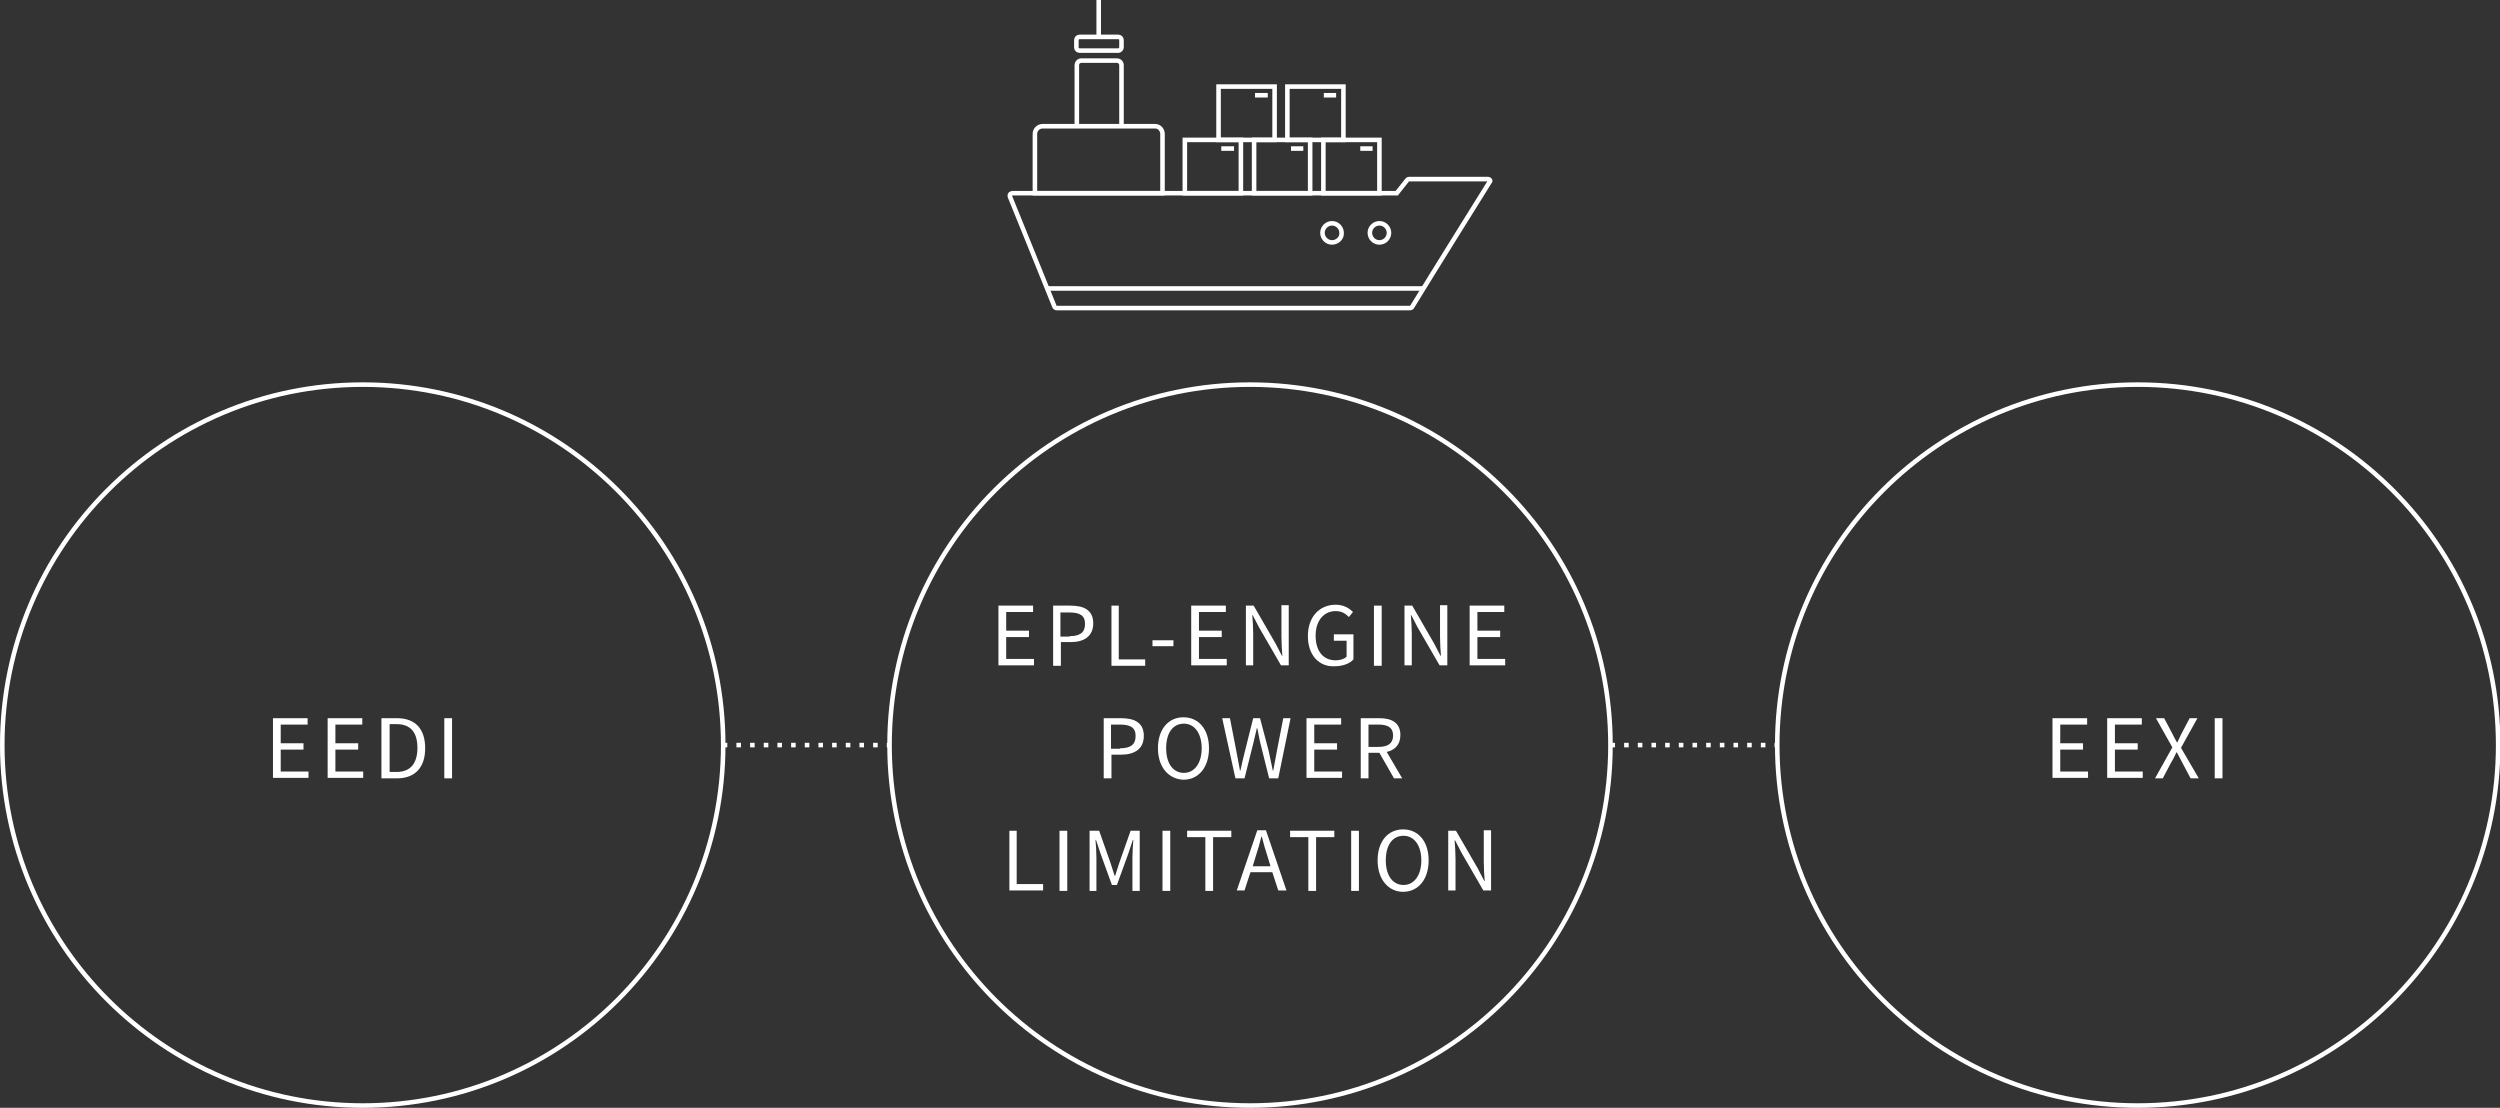 <?xml version="1.0" encoding="utf-8"?>
<!-- Generator: Adobe Illustrator 27.9.2, SVG Export Plug-In . SVG Version: 6.00 Build 0)  -->
<svg version="1.1" id="圖層_1" xmlns="http://www.w3.org/2000/svg" xmlns:xlink="http://www.w3.org/1999/xlink" x="0px" y="0px"
	 width="548.6px" height="243.1px" viewBox="0 0 548.6 243.1" style="enable-background:new 0 0 548.6 243.1;" xml:space="preserve"
	>
<rect x="0" y="0" width="548.6" height="243.1" fill="#333333" stroke="none"/>
<style type="text/css">
	.st0{fill:none;stroke:#FFFFFF;stroke-miterlimit:10;}
	.st1{fill:#FFFFFF;}
	.st2{fill:none;stroke:#FFFFFF;stroke-miterlimit:10;stroke-dasharray:1,2;}
</style>
<g>
	<g>
		<circle class="st0" cx="79.6" cy="163.5" r="79.1"/>
		<g>
			<g>
				<path class="st1" d="M59.9,157.6h7.6v1.4h-5.9v4.1h5v1.4h-5v4.8h6.1v1.4h-7.8V157.6z"/>
				<path class="st1" d="M71.9,157.6h7.6v1.4h-5.9v4.1h5v1.4h-5v4.8h6.1v1.4h-7.8V157.6z"/>
				<path class="st1" d="M83.8,157.6h3.3c4.1,0,6.2,2.4,6.2,6.6c0,4.2-2.2,6.6-6.2,6.6h-3.4V157.6z M87,169.4c3.1,0,4.6-1.9,4.6-5.3
					c0-3.4-1.5-5.2-4.6-5.2h-1.5v10.5H87z"/>
				<path class="st1" d="M97.5,157.6h1.7v13.2h-1.7V157.6z"/>
			</g>
		</g>
	</g>
	<g>
		<circle class="st0" cx="274.3" cy="163.5" r="79.1"/>
		<g>
			<g>
				<path class="st1" d="M219.1,132.9h7.6v1.4h-5.9v4.1h5v1.4h-5v4.8h6.1v1.4h-7.8V132.9z"/>
				<path class="st1" d="M231.1,132.9h3.8c3,0,5,1,5,3.9c0,2.8-2,4.1-4.9,4.1h-2.2v5.2h-1.7V132.9z M234.7,139.6
					c2.3,0,3.4-0.8,3.4-2.7c0-1.9-1.2-2.5-3.5-2.5h-1.9v5.3H234.7z"/>
				<path class="st1" d="M243.8,132.9h1.7v11.8h5.8v1.4h-7.4V132.9z"/>
				<path class="st1" d="M252.9,140.5h4.6v1.3h-4.6V140.5z"/>
				<path class="st1" d="M261.4,132.9h7.6v1.4h-5.9v4.1h5v1.4h-5v4.8h6.1v1.4h-7.8V132.9z"/>
				<path class="st1" d="M273.4,132.9h1.7l4.8,8.3l1.4,2.7h0.1c-0.1-1.3-0.2-2.8-0.2-4.2v-6.9h1.6v13.2h-1.7l-4.8-8.3l-1.4-2.7h-0.1
					c0.1,1.3,0.2,2.7,0.2,4.1v6.9h-1.6V132.9z"/>
				<path class="st1" d="M287,139.6c0-4.3,2.6-6.9,6.1-6.9c1.8,0,3,0.8,3.8,1.6l-0.9,1.1c-0.7-0.7-1.5-1.3-2.9-1.3
					c-2.6,0-4.4,2.1-4.4,5.4c0,3.3,1.6,5.4,4.4,5.4c1,0,1.9-0.3,2.4-0.8v-3.5h-2.8v-1.4h4.3v5.5c-0.8,0.9-2.3,1.5-4.1,1.5
					C289.5,146.4,287,143.8,287,139.6z"/>
				<path class="st1" d="M301.5,132.9h1.7v13.2h-1.7V132.9z"/>
				<path class="st1" d="M308.2,132.9h1.7l4.8,8.3l1.4,2.7h0.1c-0.1-1.3-0.2-2.8-0.2-4.2v-6.9h1.6v13.2h-1.7l-4.8-8.3l-1.4-2.7h-0.1
					c0.1,1.3,0.2,2.7,0.2,4.1v6.9h-1.6V132.9z"/>
				<path class="st1" d="M322.5,132.9h7.6v1.4h-5.9v4.1h5v1.4h-5v4.8h6.1v1.4h-7.8V132.9z"/>
				<path class="st1" d="M242.2,157.6h3.8c3,0,5,1,5,3.9c0,2.8-2,4.1-4.9,4.1h-2.2v5.2h-1.7V157.6z M245.8,164.2
					c2.3,0,3.4-0.8,3.4-2.7c0-1.9-1.2-2.5-3.5-2.5h-1.9v5.3H245.8z"/>
				<path class="st1" d="M254.1,164.2c0-4.2,2.3-6.8,5.6-6.8c3.3,0,5.6,2.6,5.6,6.8s-2.3,6.9-5.6,6.9
					C256.5,171,254.1,168.4,254.1,164.2z M263.7,164.2c0-3.3-1.6-5.4-3.9-5.4c-2.4,0-3.9,2-3.9,5.4c0,3.3,1.5,5.4,3.9,5.4
					C262.1,169.6,263.7,167.5,263.7,164.2z"/>
				<path class="st1" d="M268.2,157.6h1.7l1.4,7.2c0.3,1.4,0.5,2.8,0.8,4.3h0.1c0.3-1.4,0.6-2.8,1-4.3l1.8-7.2h1.5l1.9,7.2
					c0.3,1.4,0.6,2.8,0.9,4.3h0.1c0.3-1.4,0.5-2.9,0.8-4.3l1.4-7.2h1.6l-2.7,13.2h-2l-2-8c-0.2-1-0.4-2-0.6-3h-0.1
					c-0.2,1-0.5,2-0.7,3l-2,8h-2L268.2,157.6z"/>
				<path class="st1" d="M286.7,157.6h7.6v1.4h-5.9v4.1h5v1.4h-5v4.8h6.1v1.4h-7.8V157.6z"/>
				<path class="st1" d="M305.9,170.8l-3.2-5.6h-2.4v5.6h-1.7v-13.2h4.1c2.7,0,4.6,1,4.6,3.7c0,2.1-1.2,3.3-3,3.7l3.4,5.8H305.9z
					 M300.3,163.9h2.2c2.1,0,3.2-0.8,3.2-2.5c0-1.7-1.1-2.4-3.2-2.4h-2.2V163.9z"/>
				<path class="st1" d="M221.4,182.3h1.7V194h5.8v1.4h-7.4V182.3z"/>
				<path class="st1" d="M232.5,182.3h1.7v13.2h-1.7V182.3z"/>
				<path class="st1" d="M239.2,182.3h2l2.5,7.1c0.3,0.9,0.6,1.8,0.9,2.8h0.1c0.3-0.9,0.6-1.8,0.9-2.8l2.5-7.1h2v13.2h-1.6v-7.3
					c0-1.1,0.1-2.7,0.2-3.9h-0.1l-1,3l-2.5,6.9h-1.1l-2.5-6.9l-1-3h-0.1c0.1,1.2,0.2,2.8,0.2,3.9v7.3h-1.5V182.3z"/>
				<path class="st1" d="M255.1,182.3h1.7v13.2h-1.7V182.3z"/>
				<path class="st1" d="M264.5,183.7h-4v-1.4h9.7v1.4h-4v11.8h-1.7V183.7z"/>
				<path class="st1" d="M279.2,191.4h-4.8l-1.3,4h-1.7l4.5-13.2h1.9l4.5,13.2h-1.8L279.2,191.4z M278.8,190.1l-0.6-2
					c-0.5-1.5-0.9-2.9-1.3-4.5h-0.1c-0.4,1.6-0.8,3-1.3,4.5l-0.6,2H278.8z"/>
				<path class="st1" d="M287.1,183.7h-4v-1.4h9.7v1.4h-4v11.8h-1.7V183.7z"/>
				<path class="st1" d="M296.5,182.3h1.7v13.2h-1.7V182.3z"/>
				<path class="st1" d="M302.3,188.8c0-4.2,2.3-6.8,5.6-6.8c3.3,0,5.6,2.6,5.6,6.8c0,4.2-2.3,6.9-5.6,6.9
					C304.7,195.7,302.3,193,302.3,188.8z M311.9,188.8c0-3.3-1.6-5.4-3.9-5.4c-2.4,0-3.9,2-3.9,5.4c0,3.3,1.5,5.4,3.9,5.4
					C310.3,194.2,311.9,192.1,311.9,188.8z"/>
				<path class="st1" d="M317.8,182.3h1.7l4.8,8.3l1.4,2.7h0.1c-0.1-1.3-0.2-2.8-0.2-4.2v-6.9h1.6v13.2h-1.7l-4.8-8.3l-1.4-2.7h-0.1
					c0.1,1.3,0.2,2.7,0.2,4.1v6.9h-1.6V182.3z"/>
			</g>
		</g>
	</g>
	<g>
		<circle class="st0" cx="469.1" cy="163.5" r="79.1"/>
		<g>
			<g>
				<path class="st1" d="M450.4,157.6h7.6v1.4h-5.9v4.1h5v1.4h-5v4.8h6.1v1.4h-7.8V157.6z"/>
				<path class="st1" d="M462.4,157.6h7.6v1.4h-5.9v4.1h5v1.4h-5v4.8h6.1v1.4h-7.8V157.6z"/>
				<path class="st1" d="M476.7,164l-3.6-6.4h1.8l1.8,3.4c0.3,0.6,0.6,1.2,1,1.9h0.1c0.4-0.8,0.6-1.3,0.9-1.9l1.8-3.4h1.7l-3.6,6.5
					l3.9,6.7h-1.8l-1.9-3.6c-0.3-0.6-0.7-1.3-1.1-2.1h-0.1c-0.4,0.8-0.7,1.5-1.1,2.1l-1.9,3.6h-1.7L476.7,164z"/>
				<path class="st1" d="M486,157.6h1.7v13.2H486V157.6z"/>
			</g>
		</g>
	</g>
	<g>
		<g>
			<path class="st0" d="M253.5,27.7h-24.7c-0.9,0-1.7,0.7-1.7,1.7v13h28v-13C255.1,28.5,254.4,27.7,253.5,27.7z"/>
			<path class="st0" d="M246.1,27.7V14.3c0-0.6-0.5-1-1-1h-7.8c-0.6,0-1,0.5-1,1v13.5"/>
			<path class="st0" d="M327,39.6c-0.1-0.2-0.3-0.3-0.5-0.3h-17.3c-0.2,0-0.3,0.1-0.4,0.2l-2.3,2.9h-84.3c-0.2,0-0.3,0.1-0.5,0.2
				c-0.1,0.1-0.1,0.3-0.1,0.5c0,0,7.4,18.2,9.8,24.2c0.1,0.2,0.3,0.3,0.5,0.3h77.5c0.2,0,0.4-0.1,0.5-0.3c4.2-6.9,17-27.4,17-27.4
				C327,39.9,327,39.7,327,39.6z M292.3,53.2c-1.2,0-2.1-1-2.1-2.1c0-1.2,1-2.1,2.1-2.1c1.2,0,2.1,1,2.1,2.1
				C294.5,52.2,293.5,53.2,292.3,53.2z M302.7,53.2c-1.2,0-2.1-1-2.1-2.1c0-1.2,1-2.1,2.1-2.1c1.2,0,2.1,1,2.1,2.1
				C304.8,52.2,303.9,53.2,302.7,53.2z"/>
		</g>
		<path class="st0" d="M245.4,11.1l-8.5,0c-0.4,0-0.7-0.3-0.7-0.7V8.8c0-0.4,0.3-0.7,0.7-0.7h8.5c0.4,0,0.7,0.3,0.7,0.7v1.6
			C246.1,10.7,245.8,11.1,245.4,11.1z"/>
		<line class="st0" x1="241.1" y1="8.1" x2="241.1" y2="0"/>
		<g>
			<rect x="290.4" y="30.7" class="st0" width="12.3" height="11.7"/>
			<line class="st0" x1="298.5" y1="32.6" x2="301.2" y2="32.6"/>
		</g>
		<g>
			<rect x="282.5" y="19" class="st0" width="12.3" height="11.7"/>
			<line class="st0" x1="290.5" y1="20.9" x2="293.2" y2="20.9"/>
		</g>
		<g>
			<rect x="267.4" y="19" class="st0" width="12.3" height="11.7"/>
			<line class="st0" x1="275.4" y1="20.9" x2="278.2" y2="20.9"/>
		</g>
		<g>
			<rect x="275.2" y="30.7" class="st0" width="12.3" height="11.7"/>
			<line class="st0" x1="283.3" y1="32.6" x2="286" y2="32.6"/>
		</g>
		<g>
			<rect x="260" y="30.7" class="st0" width="12.3" height="11.7"/>
			<line class="st0" x1="268" y1="32.6" x2="270.8" y2="32.6"/>
		</g>
		<line class="st0" x1="229.8" y1="63.3" x2="312.3" y2="63.3"/>
	</g>
	<line class="st2" x1="158.6" y1="163.5" x2="195.3" y2="163.5"/>
	<line class="st2" x1="353.4" y1="163.5" x2="390" y2="163.5"/>
</g>
</svg>
